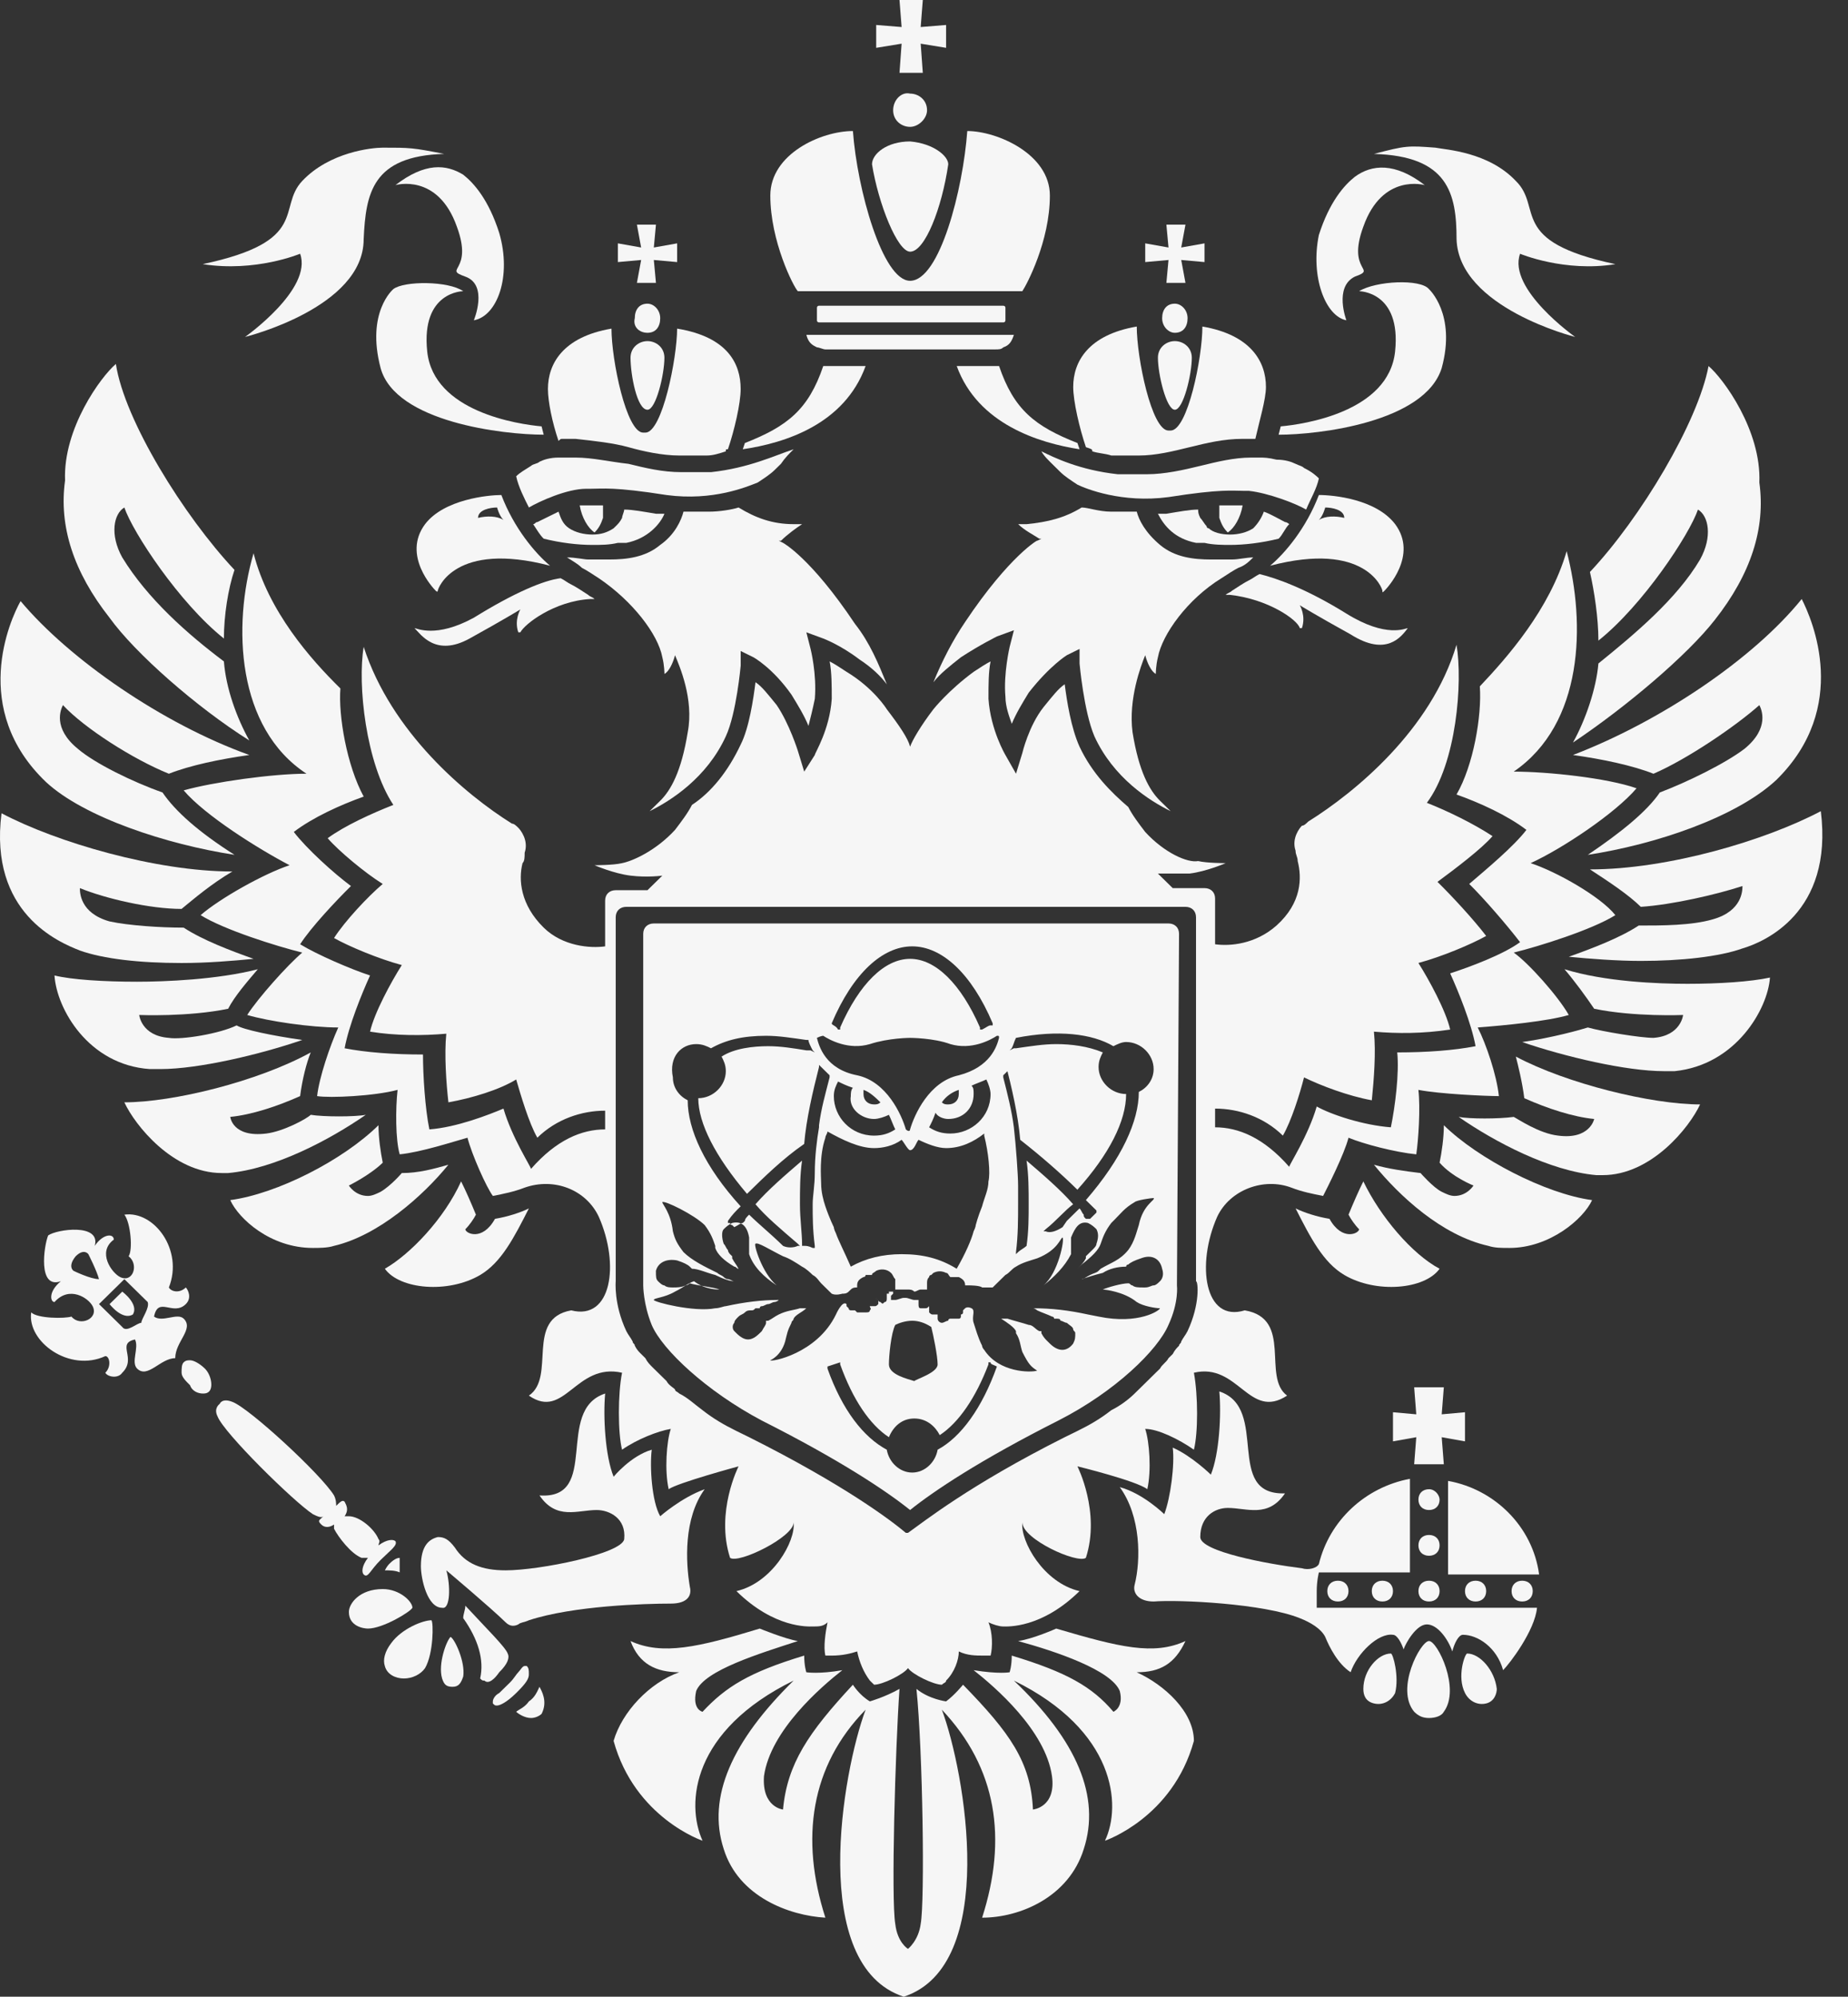 <?xml version="1.0" encoding="UTF-8"?> <svg xmlns="http://www.w3.org/2000/svg" width="62" height="67" viewBox="0 0 62 67" fill="none"><rect x="0" y="0" width="62" height="67" fill="#333333" stroke="none"/><path d="M47.943 49.971C47.73 49.971 47.588 50.11 47.588 50.32C47.588 50.529 47.73 50.669 47.943 50.669C48.156 50.669 48.298 50.529 48.298 50.32C48.298 50.18 48.156 49.971 47.943 49.971Z" fill="#F6F6F6"></path><path d="M49.15 53.39C49.15 53.6 49.292 53.739 49.506 53.739C49.719 53.739 49.861 53.6 49.861 53.39C49.861 53.181 49.719 53.041 49.506 53.041C49.292 53.041 49.15 53.181 49.15 53.39Z" fill="#F6F6F6"></path><path d="M47.943 53.041C47.73 53.041 47.588 53.181 47.588 53.39C47.588 53.6 47.73 53.739 47.943 53.739C48.156 53.739 48.298 53.6 48.298 53.39C48.298 53.181 48.156 53.041 47.943 53.041Z" fill="#F6F6F6"></path><path d="M50.713 53.39C50.713 53.6 50.855 53.739 51.068 53.739C51.281 53.739 51.423 53.6 51.423 53.39C51.423 53.181 51.281 53.041 51.068 53.041C50.855 53.041 50.713 53.181 50.713 53.39Z" fill="#F6F6F6"></path><path d="M47.445 46.551L47.516 47.458L46.734 47.388V48.365L47.516 48.226L47.445 49.133H48.44L48.369 48.226L49.15 48.365V47.388L48.369 47.458L48.44 46.551H47.445Z" fill="#F6F6F6"></path><path d="M48.582 49.692V52.833H51.637C51.424 51.227 50.145 49.971 48.582 49.692Z" fill="#F6F6F6"></path><path d="M47.943 51.506C47.73 51.506 47.588 51.646 47.588 51.855C47.588 52.065 47.73 52.204 47.943 52.204C48.156 52.204 48.298 52.065 48.298 51.855C48.298 51.646 48.156 51.506 47.943 51.506Z" fill="#F6F6F6"></path><path d="M49.222 55.484C49.151 55.484 48.867 56.252 49.151 56.81C49.293 57.09 49.578 57.229 49.862 57.159C50.146 57.09 50.217 56.81 50.217 56.671C50.146 56.043 49.649 55.484 49.222 55.484Z" fill="#F6F6F6"></path><path d="M46.664 55.484C46.238 55.484 45.74 56.043 45.74 56.671C45.74 56.88 45.811 57.09 46.096 57.159C46.38 57.229 46.664 57.09 46.806 56.81C46.948 56.252 46.735 55.484 46.664 55.484Z" fill="#F6F6F6"></path><path d="M47.943 55.065C47.658 55.065 46.806 56.671 47.445 57.438C47.587 57.578 47.73 57.648 47.943 57.648C48.156 57.648 48.369 57.578 48.44 57.438C49.008 56.671 48.227 55.065 47.943 55.065Z" fill="#F6F6F6"></path><path d="M44.176 53.39C44.176 53.041 44.248 52.762 44.248 52.762H47.303V49.622C45.811 49.901 44.603 51.017 44.248 52.483C44.176 52.623 43.892 52.693 43.679 52.623C42.542 52.483 40.269 52.064 40.269 51.576C40.269 50.878 40.766 50.599 41.192 50.599C41.832 50.599 42.542 50.948 43.111 50.11C41.05 50.18 42.613 47.249 40.908 46.69C40.979 47.458 40.908 48.784 40.624 49.482C40.624 49.482 39.984 48.854 39.345 48.575C39.416 49.133 39.274 50.25 39.061 50.808C39.061 50.808 38.35 50.11 37.568 49.901C38.279 50.878 38.279 52.344 38.066 53.181C37.995 53.46 38.208 53.739 38.705 53.739C39.558 53.67 42.4 53.809 43.608 54.298C43.963 54.437 44.319 54.647 44.461 54.926C44.603 55.275 44.887 55.833 45.313 56.112C45.527 55.484 46.237 54.786 46.734 54.856C46.877 54.856 47.019 55.135 47.09 55.345C47.161 55.135 47.516 54.507 47.871 54.507C48.227 54.507 48.582 54.996 48.724 55.414C48.795 55.135 48.937 54.856 49.079 54.856C49.577 54.856 50.216 55.275 50.429 56.042C50.642 55.833 51.495 54.717 51.566 53.949H44.176C44.176 54.019 44.176 53.739 44.176 53.39Z" fill="#F6F6F6"></path><path d="M46.023 53.39C46.023 53.6 46.166 53.739 46.379 53.739C46.592 53.739 46.734 53.6 46.734 53.39C46.734 53.181 46.592 53.041 46.379 53.041C46.166 53.041 46.023 53.181 46.023 53.39Z" fill="#F6F6F6"></path><path d="M44.531 53.39C44.531 53.6 44.673 53.739 44.887 53.739C45.1 53.739 45.242 53.6 45.242 53.39C45.242 53.181 45.1 53.041 44.887 53.041C44.673 53.041 44.531 53.181 44.531 53.39Z" fill="#F6F6F6"></path><path d="M15.116 54.926C14.974 55.065 14.69 55.833 14.832 56.322C14.903 56.531 14.974 56.601 15.187 56.601C15.4 56.601 15.471 56.461 15.542 56.252C15.613 55.763 15.258 54.996 15.116 54.926Z" fill="#F6F6F6"></path><path d="M17.745 57.09C17.603 57.299 17.39 57.369 17.318 57.439C17.39 57.508 17.603 57.648 17.816 57.648C17.958 57.648 18.1 57.578 18.171 57.508C18.384 57.09 18.171 56.741 18.1 56.601C18.029 56.741 17.958 56.95 17.745 57.09Z" fill="#F6F6F6"></path><path d="M16.749 56.113C17.033 55.834 17.104 55.624 17.033 55.485C16.962 55.275 16.323 54.647 15.612 53.879C15.612 54.019 15.541 54.158 15.541 54.298C16.038 54.996 16.252 55.694 16.109 56.322C16.18 56.392 16.18 56.392 16.252 56.392C16.394 56.531 16.607 56.322 16.749 56.113Z" fill="#F6F6F6"></path><path d="M17.743 56.182C17.743 56.043 17.743 55.973 17.672 55.903H17.601C17.53 55.903 17.459 56.043 17.388 56.113C17.317 56.182 17.246 56.322 17.104 56.462C16.962 56.601 16.89 56.671 16.748 56.811C16.606 56.88 16.535 57.02 16.535 57.09C16.535 57.09 16.535 57.09 16.535 57.16C16.606 57.229 16.606 57.229 16.677 57.229C16.748 57.229 16.962 57.16 17.317 56.811C17.672 56.462 17.743 56.322 17.743 56.182Z" fill="#F6F6F6"></path><path d="M13.054 52.483C13.054 52.483 12.983 52.553 12.912 52.693C13.054 52.693 13.267 52.693 13.409 52.762C13.409 52.623 13.409 52.413 13.409 52.274C13.267 52.274 13.125 52.413 13.054 52.483Z" fill="#F6F6F6"></path><path d="M14.974 52.693C14.974 52.693 16.466 53.949 16.963 54.437C17.105 54.577 17.247 54.577 17.39 54.507C17.461 54.437 17.603 54.437 17.745 54.368C19.237 53.879 21.653 53.809 22.506 53.809C23.074 53.809 23.216 53.53 23.145 53.251C23.003 52.413 22.932 50.948 23.642 49.971C22.861 50.25 22.15 50.878 22.15 50.878C21.866 50.389 21.795 49.203 21.866 48.645C21.155 48.854 20.587 49.552 20.587 49.552C20.303 48.854 20.232 47.528 20.303 46.76C18.598 47.319 20.161 50.32 18.1 50.18C18.669 51.018 19.379 50.669 20.019 50.669C20.445 50.669 21.013 50.948 20.942 51.646C20.871 52.134 18.1 52.693 16.963 52.693C16.182 52.693 15.613 52.483 15.258 51.925C15.045 51.646 14.903 51.576 14.69 51.576C14.405 51.646 14.121 51.855 14.121 52.553C14.121 52.972 14.334 53.949 14.832 53.949C15.116 54.019 15.116 53.181 14.974 52.693Z" fill="#F6F6F6"></path><path d="M12.131 52.274C12.202 52.274 12.273 52.274 12.344 52.274C12.131 52.553 12.131 52.763 12.202 52.832C12.344 52.972 12.415 52.693 12.77 52.344C13.125 51.995 13.339 51.855 13.268 51.716C13.196 51.646 12.983 51.646 12.699 51.855C12.699 51.785 12.77 51.716 12.699 51.646C12.557 51.297 12.06 50.878 11.704 50.878C11.633 50.878 11.633 50.878 11.562 50.878C11.704 50.669 11.633 50.529 11.562 50.39C11.491 50.32 11.42 50.39 11.278 50.529C11.278 50.459 11.278 50.32 11.207 50.18C10.781 49.482 8.365 47.249 7.796 47.04C7.441 46.9 7.37 47.109 7.37 47.109C7.37 47.109 7.157 47.249 7.299 47.528C7.512 48.087 9.857 50.39 10.496 50.808C10.639 50.878 10.781 50.948 10.852 50.878C10.71 51.018 10.639 51.018 10.781 51.157C10.852 51.227 10.994 51.297 11.207 51.157C11.207 51.227 11.207 51.227 11.207 51.297C11.349 51.576 11.775 52.135 12.131 52.274Z" fill="#F6F6F6"></path><path d="M13.837 53.949C13.837 53.74 13.41 53.321 12.842 53.321C12.06 53.321 11.705 53.809 11.705 54.089C11.705 54.577 12.203 54.647 12.345 54.647C12.842 54.647 13.766 54.089 13.837 53.949Z" fill="#F6F6F6"></path><path d="M13.125 55.135C12.911 55.415 12.84 55.694 12.911 55.903C12.982 56.182 13.267 56.322 13.551 56.322C13.835 56.322 14.119 56.182 14.261 55.973C14.546 55.484 14.546 54.438 14.475 54.368C14.19 54.368 13.48 54.647 13.125 55.135Z" fill="#F6F6F6"></path><path d="M6.163 44.248C5.95 44.038 5.452 44.387 5.168 44.178C5.31 43.48 5.808 44.178 6.234 43.759C6.447 43.55 6.305 43.271 6.234 43.201C6.021 43.41 5.737 43.34 5.666 43.201C6.163 41.945 5.168 40.619 4.173 40.758C4.387 41.037 4.458 41.945 4.316 42.154C4.671 42.433 4.458 43.061 4.031 42.852C3.747 42.712 3.25 42.014 3.818 41.596C3.818 41.386 3.463 41.386 3.179 41.805C3.392 41.037 1.9 41.247 1.615 41.456C1.473 41.805 1.26 43.271 2.042 42.992C1.615 43.34 1.686 43.69 1.829 43.69C2.326 43.131 2.965 43.55 3.108 43.829C3.321 44.248 2.681 44.527 2.397 44.178C2.184 44.248 1.26 44.248 1.047 44.038C0.905 45.016 2.326 46.062 3.534 45.504C3.676 45.504 3.747 45.853 3.534 46.062C3.605 46.202 3.96 46.272 4.102 46.062C4.6 45.574 3.889 45.085 4.529 44.946C4.671 45.225 4.387 45.713 4.6 45.923C4.955 46.272 5.381 45.574 5.879 45.574C5.879 45.016 6.518 44.597 6.163 44.248ZM2.468 42.643C2.468 42.643 2.255 42.503 2.539 42.154C2.823 41.875 2.965 42.084 2.965 42.084C2.965 42.084 3.25 42.643 3.321 42.922C3.037 42.922 2.468 42.643 2.468 42.643ZM4.742 44.387C4.6 44.387 4.244 44.736 4.102 44.527L3.321 43.759L4.173 42.922L4.955 43.69C5.026 43.899 4.742 44.248 4.742 44.387Z" fill="#F6F6F6"></path><path d="M6.376 45.644C6.305 45.644 6.234 45.644 6.163 45.713C6.092 45.783 6.092 45.923 6.092 46.062C6.092 46.202 6.234 46.342 6.376 46.481C6.447 46.691 6.66 46.76 6.802 46.76C6.873 46.76 6.944 46.76 7.016 46.691C7.158 46.551 7.087 46.132 6.873 45.923C6.731 45.783 6.518 45.644 6.376 45.644Z" fill="#F6F6F6"></path><path d="M4.102 43.341L3.676 43.76C3.676 43.76 4.102 44.318 4.457 44.108C4.671 43.76 4.102 43.341 4.102 43.341Z" fill="#F6F6F6"></path><path d="M45.598 41.247C45.598 41.386 45.03 41.666 44.604 40.898C44.177 40.828 43.751 40.688 43.467 40.549C43.964 41.526 44.391 42.363 45.101 42.782C46.167 43.41 47.801 43.271 48.298 42.573C47.375 42.084 46.309 40.828 45.74 39.642C45.598 39.921 45.385 40.409 45.243 40.758C45.314 40.898 45.456 41.107 45.598 41.247Z" fill="#F6F6F6"></path><path d="M55.474 25.963C56.61 25.474 58.245 24.357 59.026 23.66C59.097 23.799 59.382 24.427 58.529 25.125C57.889 25.614 56.61 26.242 55.687 26.591C55.26 27.219 54.408 27.917 53.271 28.684C55.544 28.335 58.245 27.428 59.595 26.172C62.081 23.729 60.803 20.798 60.447 20.1C58.813 22.124 55.687 24.218 52.773 25.334C53.768 25.474 54.763 25.683 55.474 25.963Z" fill="#F6F6F6"></path><path d="M53.626 21.496C55.118 20.309 56.681 17.936 56.966 17.099C57.321 17.308 57.463 18.006 57.037 18.774C56.255 20.1 54.834 21.286 53.626 22.263C53.555 23.101 53.2 24.148 52.773 24.916C54.55 23.729 56.61 21.984 57.534 20.798C58.742 19.262 59.239 17.727 59.026 16.192C59.097 14.447 57.818 12.702 57.321 12.283C56.966 14.168 55.047 17.378 53.342 19.193C53.484 19.821 53.626 20.728 53.626 21.496Z" fill="#F6F6F6"></path><path d="M52.489 32.523C52.845 32.942 53.2 33.43 53.484 33.849C54.834 34.128 56.468 34.058 56.468 34.058C56.468 34.058 56.398 34.756 55.474 34.826C55.047 34.826 53.768 34.617 53.271 34.477C53.058 34.547 52.063 34.826 51.068 34.966C52.489 35.454 54.55 35.943 55.829 35.943C55.971 35.943 56.042 35.943 56.184 35.943C58.245 35.733 59.311 33.849 59.382 32.802C58.742 32.942 57.676 33.012 56.611 33.012C55.616 33.012 53.84 32.942 52.489 32.523Z" fill="#F6F6F6"></path><path d="M61.088 27.219C59.241 28.196 55.972 29.173 53.343 29.173C53.983 29.592 54.622 30.01 55.049 30.429C56.114 30.359 57.607 30.01 58.459 29.731C58.459 29.871 58.459 30.569 57.465 30.848C56.754 31.057 55.759 31.057 54.978 31.057C54.338 31.476 53.414 31.825 52.633 32.104C53.343 32.174 54.267 32.244 55.049 32.244C56.399 32.244 57.678 32.104 58.459 31.825C59.17 31.616 61.515 30.638 61.088 27.219Z" fill="#F6F6F6"></path><path d="M51.14 36.85C51.922 37.199 52.775 37.478 53.485 37.548C53.485 37.548 53.343 38.246 52.277 38.106C51.638 38.036 50.927 37.548 50.785 37.478C50.288 37.548 49.293 37.548 48.938 37.478C50.145 38.316 51.993 39.293 53.556 39.432C53.627 39.432 53.698 39.432 53.769 39.432C55.404 39.432 56.682 37.827 57.038 37.059C55.404 37.059 52.561 36.361 50.856 35.454C50.927 35.733 51.069 36.292 51.14 36.85Z" fill="#F6F6F6"></path><path d="M48.298 39.014C48.725 39.502 49.435 39.781 49.435 39.781C49.435 39.781 49.222 40.13 48.796 40.13C48.654 40.13 48.512 40.06 48.37 39.991C48.085 39.851 47.659 39.362 47.659 39.362C47.09 39.293 46.593 39.223 46.096 39.083C46.948 40.13 48.37 41.456 49.933 41.805C50.146 41.875 50.359 41.875 50.643 41.875C51.993 41.875 53.13 40.898 53.414 40.27C51.851 40.06 49.577 38.874 48.441 37.757C48.441 38.176 48.37 38.665 48.298 39.014Z" fill="#F6F6F6"></path><path d="M38.136 56.113C38.918 56.113 39.416 55.833 39.771 55.066C38.705 55.554 37.568 55.275 35.436 54.647C35.436 54.647 34.655 54.996 34.157 55.066C35.436 55.415 37.284 56.043 37.568 56.741C37.71 57.299 37.355 57.439 37.355 57.439C36.644 56.601 35.792 56.113 33.944 55.554C33.944 55.903 33.873 56.113 33.873 56.113C33.873 56.113 33.518 56.182 32.665 56.043C33.376 56.601 35.081 58.067 35.294 59.602C35.436 60.649 34.655 60.719 34.655 60.719C34.584 59.114 33.873 58.137 32.31 56.531C32.31 56.531 32.026 56.88 31.741 57.09C31.741 57.09 31.173 57.02 30.747 56.671C30.96 58.765 31.031 63.79 30.889 64.557C30.818 65.116 30.463 65.395 30.463 65.395C30.463 65.395 30.107 65.186 30.036 64.557C29.894 63.72 30.036 58.695 30.178 56.671C29.681 56.95 29.184 57.09 29.184 57.09C28.828 56.88 28.615 56.531 28.615 56.531C27.123 58.137 26.412 59.183 26.27 60.719C26.27 60.719 25.56 60.649 25.631 59.602C25.844 58.067 27.549 56.601 28.26 56.043C27.478 56.182 27.052 56.113 27.052 56.113C27.052 56.113 26.981 55.903 26.981 55.554C25.133 56.113 24.352 56.601 23.57 57.439C23.57 57.439 23.215 57.369 23.357 56.741C23.641 56.043 25.489 55.484 26.768 55.066C26.341 54.996 25.489 54.647 25.489 54.647C23.428 55.275 22.22 55.554 21.154 55.066C21.439 55.833 22.007 56.113 22.789 56.113C21.794 56.462 20.87 57.439 20.586 58.416C21.297 60.998 23.57 61.766 23.57 61.766C23.002 60.51 23.215 58.067 26.626 56.392C24.565 58.416 23.712 60.3 24.281 62.045C24.778 63.65 26.483 64.278 27.691 64.348C26.839 61.696 27.194 59.253 29.041 57.369C28.26 59.463 27.123 65.953 30.32 67C33.518 65.953 32.381 59.463 31.599 57.369C33.447 59.323 33.802 61.696 32.95 64.348C34.228 64.348 35.863 63.65 36.36 62.045C36.928 60.3 36.147 58.416 34.015 56.392C37.426 58.067 37.639 60.579 37.071 61.766C37.071 61.766 39.344 60.998 40.055 58.416C40.055 57.439 39.06 56.531 38.136 56.113Z" fill="#F6F6F6"></path><path d="M16.11 42.782C16.82 42.363 17.247 41.526 17.744 40.549C17.46 40.688 17.033 40.828 16.607 40.898C16.181 41.666 15.612 41.386 15.612 41.247C15.754 41.107 15.896 40.898 15.967 40.758C15.825 40.409 15.612 39.921 15.47 39.642C14.902 40.898 13.765 42.084 12.912 42.573C13.409 43.271 15.044 43.41 16.11 42.782Z" fill="#F6F6F6"></path><path d="M7.868 28.684C6.66 27.917 5.878 27.219 5.452 26.591C4.457 26.242 3.178 25.614 2.61 25.125C1.757 24.427 2.041 23.799 2.112 23.66C2.823 24.427 4.457 25.474 5.665 25.963C6.376 25.683 7.37 25.474 8.365 25.334C5.452 24.288 2.326 22.124 0.691 20.17C0.336 20.798 -1.014 23.799 1.544 26.242C2.823 27.428 5.594 28.335 7.868 28.684Z" fill="#F6F6F6"></path><path d="M8.364 24.846C7.938 24.078 7.583 23.101 7.512 22.194C6.304 21.286 4.954 20.1 4.101 18.704C3.675 17.936 3.817 17.238 4.172 17.029C4.456 17.867 6.02 20.239 7.512 21.426C7.512 20.658 7.654 19.751 7.867 19.123C6.162 17.308 4.172 14.098 3.888 12.213C3.391 12.632 2.112 14.377 2.183 16.122C1.97 17.657 2.467 19.193 3.675 20.728C4.528 21.915 6.588 23.729 8.364 24.846Z" fill="#F6F6F6"></path><path d="M7.655 33.849C7.868 33.43 8.294 32.942 8.649 32.523C7.299 32.872 5.523 32.942 4.599 32.942C3.462 32.942 2.397 32.872 1.828 32.732C1.899 33.849 2.965 35.733 5.026 35.873C5.168 35.873 5.239 35.873 5.381 35.873C6.66 35.873 8.72 35.385 10.142 34.896C9.147 34.756 8.152 34.547 7.939 34.407C7.37 34.687 6.091 34.896 5.665 34.826C4.741 34.756 4.67 34.058 4.67 34.058C4.67 34.058 6.305 34.128 7.655 33.849Z" fill="#F6F6F6"></path><path d="M2.68 31.895C3.462 32.174 4.67 32.314 6.091 32.314C6.944 32.314 7.796 32.244 8.507 32.174C7.725 31.895 6.802 31.546 6.162 31.127C5.381 31.127 4.315 31.057 3.675 30.918C2.68 30.639 2.68 29.941 2.68 29.801C3.533 30.15 5.025 30.499 6.091 30.499C6.517 30.15 7.086 29.662 7.796 29.243C5.238 29.243 1.899 28.266 0.051 27.289C-0.375 30.639 1.97 31.616 2.68 31.895Z" fill="#F6F6F6"></path><path d="M7.44 39.362C7.511 39.362 7.583 39.362 7.654 39.362C9.217 39.223 11.064 38.246 12.272 37.408C11.917 37.478 10.851 37.478 10.425 37.408C10.283 37.548 9.501 37.967 8.933 38.036C7.796 38.176 7.725 37.478 7.725 37.478C8.435 37.408 9.288 37.129 10.069 36.78C10.14 36.222 10.283 35.663 10.425 35.315C8.648 36.292 5.806 36.989 4.172 36.989C4.527 37.757 5.806 39.362 7.44 39.362Z" fill="#F6F6F6"></path><path d="M10.496 41.875C10.709 41.875 10.993 41.875 11.206 41.805C12.698 41.456 14.191 40.13 15.043 39.083C14.546 39.223 14.049 39.362 13.48 39.362C13.48 39.362 13.125 39.781 12.77 39.991C12.627 40.06 12.485 40.13 12.343 40.13C11.917 40.13 11.704 39.781 11.704 39.781C11.704 39.781 12.414 39.432 12.841 39.014C12.77 38.665 12.698 38.176 12.698 37.757C11.491 38.944 9.288 40.06 7.725 40.27C8.009 40.898 9.075 41.875 10.496 41.875Z" fill="#F6F6F6"></path><path d="M29.965 3.699C29.965 4.048 30.249 4.257 30.533 4.257C30.817 4.257 31.102 3.978 31.102 3.699C31.102 3.35 30.817 3.141 30.533 3.141C30.249 3.071 29.965 3.35 29.965 3.699Z" fill="#F6F6F6"></path><path d="M30.178 2.443H30.96L30.889 1.466L31.741 1.605V0.838L30.889 0.907L30.96 0H30.178L30.249 0.907L29.396 0.838V1.605L30.249 1.466L30.178 2.443Z" fill="#F6F6F6"></path><path d="M27.408 11.655C27.479 11.655 27.621 11.725 27.692 11.725H33.377C33.519 11.725 33.59 11.725 33.661 11.655C33.874 11.585 33.945 11.446 34.016 11.236H27.053C27.124 11.515 27.266 11.585 27.408 11.655Z" fill="#F6F6F6"></path><path d="M33.661 10.818C33.732 10.818 33.732 10.748 33.732 10.748V10.329C33.732 10.259 33.661 10.259 33.661 10.259H27.479C27.408 10.259 27.408 10.329 27.408 10.329V10.748C27.408 10.818 27.479 10.818 27.479 10.818H33.661Z" fill="#F6F6F6"></path><path d="M34.299 9.771C34.441 9.562 35.223 8.096 35.223 6.561C35.223 5.165 33.447 4.397 32.452 4.397C32.31 6.351 31.528 9.422 30.533 9.422C29.61 9.422 28.757 6.351 28.615 4.397C27.549 4.397 25.844 5.165 25.844 6.561C25.844 8.096 26.625 9.631 26.767 9.771H34.299Z" fill="#F6F6F6"></path><path d="M30.535 8.445C31.032 8.445 31.601 6.979 31.814 5.513C31.814 5.234 31.317 4.815 30.535 4.746C29.753 4.746 29.256 5.164 29.256 5.513C29.469 6.839 30.109 8.445 30.535 8.445Z" fill="#F6F6F6"></path><path d="M39.557 31.336C39.557 31.127 39.415 30.987 39.202 30.987H21.935C21.722 30.987 21.58 31.127 21.58 31.336V43.131C21.58 43.131 21.58 43.759 21.864 44.457C22.22 45.295 23.712 46.69 25.559 47.667C28.188 48.993 29.751 50.04 30.533 50.669C31.315 50.04 32.878 48.993 35.507 47.667C37.425 46.69 38.846 45.295 39.202 44.457C39.557 43.689 39.486 43.131 39.486 43.131L39.557 31.336ZM33.73 35.594V35.663C33.944 36.501 34.157 37.408 34.228 38.246C34.938 38.804 35.578 39.362 36.146 39.921C37.212 38.734 37.781 37.617 37.781 36.71C37.283 36.71 36.857 36.291 36.857 35.803C36.857 35.594 36.928 35.454 36.999 35.314C36.502 35.105 35.933 35.035 35.436 35.035C35.01 35.035 34.583 35.105 34.086 35.175H34.015L33.873 35.245L33.944 35.175C34.015 35.035 34.015 34.965 34.086 34.826C35.507 34.547 36.644 34.686 37.354 35.105C37.496 35.035 37.639 34.965 37.781 34.965C38.278 34.965 38.704 35.384 38.704 35.873C38.704 36.222 38.491 36.501 38.207 36.64C38.207 37.617 37.639 38.874 36.431 40.27C36.502 40.339 36.573 40.409 36.644 40.479C36.715 40.549 36.715 40.549 36.786 40.619V40.688C36.715 40.758 36.644 40.828 36.573 40.898H36.502C36.502 40.898 36.502 40.898 36.431 40.898C36.359 40.828 36.359 40.828 36.359 40.758C36.288 40.688 36.288 40.618 36.217 40.549C36.075 40.688 35.933 40.828 35.791 40.968L35.649 41.177C35.436 41.316 35.223 41.386 35.081 41.316H35.01L35.081 41.247C35.436 40.968 35.72 40.619 36.004 40.409C35.578 39.921 35.01 39.432 34.441 38.944C34.512 39.432 34.512 39.921 34.512 40.409C34.512 40.828 34.512 41.316 34.441 41.805C34.37 41.875 34.228 41.945 34.157 42.014L34.086 42.084V42.014C34.157 41.456 34.157 40.898 34.157 40.409C34.157 40.27 34.157 40.06 34.157 39.921V39.781C34.157 39.432 34.086 38.455 34.015 37.827C33.944 37.269 33.801 36.71 33.659 36.152V36.082C33.73 36.012 33.801 35.943 33.873 35.873L33.73 35.594ZM27.904 34.337C28.614 32.662 29.609 31.755 30.604 31.755C31.599 31.755 32.594 32.662 33.304 34.337V34.407H33.233C33.162 34.407 33.091 34.477 32.949 34.547H32.878V34.477C32.238 33.011 31.386 32.174 30.533 32.174C29.68 32.174 28.828 33.011 28.188 34.477V34.547H28.117C28.046 34.407 27.904 34.407 27.904 34.337ZM27.62 34.756C27.833 34.896 28.472 35.245 29.183 35.035C29.823 34.826 30.533 34.826 30.533 34.826C30.533 34.826 31.315 34.826 31.883 35.035C32.594 35.245 33.233 34.896 33.446 34.756C33.517 34.756 33.517 34.756 33.517 34.826C33.446 35.105 33.233 35.803 32.167 36.082C31.172 36.291 30.675 37.408 30.533 37.897C30.533 37.967 30.462 37.967 30.391 37.897C30.249 37.408 29.751 36.291 28.757 36.082C27.691 35.873 27.478 35.105 27.407 34.826C27.549 34.756 27.62 34.756 27.62 34.756ZM29.325 37.548C29.467 37.548 29.68 37.478 29.823 37.408C29.893 37.548 29.965 37.757 30.036 37.897C29.823 38.036 29.609 38.106 29.325 38.106C28.544 38.106 27.975 37.478 27.975 36.78C27.975 36.571 28.046 36.431 28.117 36.291C28.259 36.361 28.401 36.431 28.614 36.501C28.544 36.571 28.544 36.71 28.544 36.78C28.472 37.199 28.899 37.548 29.325 37.548ZM28.97 36.71C28.97 36.64 28.97 36.64 28.97 36.571C29.183 36.64 29.396 36.85 29.538 36.989C29.467 37.059 29.396 37.059 29.325 37.059C29.112 37.059 28.97 36.92 28.97 36.71ZM29.325 38.525C29.609 38.525 29.965 38.455 30.249 38.246C30.32 38.315 30.462 38.595 30.533 38.595C30.675 38.595 30.746 38.315 30.817 38.246C31.102 38.385 31.457 38.525 31.741 38.525C32.238 38.525 32.665 38.315 33.02 38.036C33.02 38.036 33.02 38.036 33.02 38.106C33.162 38.664 33.233 39.362 33.162 39.642C33.162 39.921 33.02 40.2 32.949 40.479C32.807 40.828 32.736 41.107 32.736 41.107C32.736 41.107 32.736 41.177 32.665 41.316C32.594 41.596 32.38 42.084 32.096 42.573C31.528 42.224 30.959 42.084 30.249 42.084C29.609 42.084 29.041 42.224 28.544 42.503C28.33 42.014 28.117 41.596 28.046 41.386C27.975 41.247 27.975 41.177 27.975 41.177C27.975 41.177 27.833 40.898 27.691 40.479C27.62 40.27 27.549 39.99 27.549 39.711C27.549 39.502 27.478 38.804 27.691 38.176C27.691 38.106 27.762 38.036 27.762 37.967C28.259 38.246 28.828 38.525 29.325 38.525ZM31.812 37.548C32.309 37.548 32.665 37.199 32.665 36.71C32.665 36.571 32.665 36.501 32.594 36.431C32.736 36.361 32.949 36.291 33.091 36.222C33.162 36.361 33.233 36.571 33.233 36.71C33.233 37.478 32.594 38.036 31.883 38.036C31.599 38.036 31.386 37.967 31.172 37.827C31.244 37.687 31.315 37.548 31.386 37.338C31.457 37.478 31.67 37.548 31.812 37.548ZM31.599 36.989C31.741 36.78 31.954 36.64 32.167 36.571C32.167 36.64 32.167 36.64 32.167 36.71C32.167 36.92 32.025 37.059 31.812 37.059C31.741 37.059 31.67 37.059 31.599 36.989ZM23.357 35.035C23.57 35.035 23.712 35.105 23.854 35.175C24.351 34.896 24.92 34.756 25.701 34.756C26.128 34.756 26.554 34.826 27.051 34.896H27.122C27.122 34.965 27.193 35.105 27.265 35.245L27.336 35.314L27.193 35.245C27.122 35.245 27.122 35.245 27.051 35.245C26.625 35.175 26.199 35.105 25.772 35.105C25.275 35.105 24.636 35.175 24.209 35.454C24.28 35.594 24.351 35.733 24.351 35.943C24.351 36.431 23.925 36.85 23.427 36.85C23.427 37.687 23.996 38.804 25.062 40.06C25.63 39.502 26.27 38.874 26.98 38.385C27.051 37.548 27.265 36.64 27.478 35.803V35.733L27.549 35.803C27.62 35.873 27.691 35.943 27.762 36.012C27.762 36.012 27.762 36.012 27.833 36.082V36.152C27.691 36.71 27.549 37.199 27.478 37.757V37.827C27.407 38.246 27.336 38.804 27.336 39.362C27.336 39.781 27.265 40.13 27.265 40.409C27.265 40.828 27.265 41.247 27.336 41.805V41.875H27.265C27.122 41.805 27.051 41.805 26.98 41.805H26.909V41.735C26.909 41.386 26.838 40.898 26.838 40.409C26.838 39.921 26.838 39.432 26.909 38.944C26.341 39.432 25.772 39.921 25.346 40.409C25.701 40.828 26.199 41.247 26.767 41.735L26.838 41.805H26.767C26.625 41.875 26.412 41.875 26.27 41.805C25.843 41.386 25.488 41.107 25.133 40.758C25.062 40.828 24.991 40.898 24.991 40.968L24.92 41.037C24.849 41.037 24.778 41.107 24.636 41.177L24.564 41.107C24.564 41.107 24.493 41.107 24.493 41.037H24.422V40.968C24.564 40.758 24.706 40.618 24.849 40.479C23.641 39.153 23.072 37.897 23.072 36.92C22.788 36.78 22.575 36.501 22.575 36.152C22.433 35.454 22.859 35.035 23.357 35.035ZM33.446 45.853C32.949 47.249 32.238 48.226 31.457 48.645C31.386 49.063 31.03 49.412 30.604 49.412C30.178 49.412 29.823 49.063 29.751 48.645C28.97 48.226 28.259 47.319 27.762 45.923V45.853L28.188 45.713V45.783C28.614 46.97 29.183 47.807 29.823 48.226C29.965 47.877 30.249 47.598 30.675 47.598C31.102 47.598 31.386 47.877 31.528 48.156C32.167 47.737 32.736 46.9 33.162 45.783V45.713H33.233C33.233 45.783 33.304 45.783 33.446 45.853ZM29.823 45.783C29.823 45.504 29.893 44.736 30.036 44.457C30.178 44.387 30.391 44.318 30.604 44.318C30.817 44.318 31.03 44.387 31.244 44.527C31.315 44.806 31.457 45.504 31.457 45.783C31.457 46.062 30.746 46.272 30.675 46.342C30.462 46.272 29.823 46.132 29.823 45.783ZM38.917 42.992C38.846 43.061 38.775 43.131 38.704 43.131C38.633 43.131 38.562 43.201 38.42 43.201H38.349C38.207 43.201 38.065 43.201 37.994 43.131C37.923 43.131 37.923 43.061 37.852 43.061C37.639 43.061 37.141 43.201 36.999 43.271C37.07 43.271 37.71 43.34 38.136 43.689C38.349 43.829 38.775 43.899 38.917 43.899C38.917 43.968 38.207 44.457 36.857 44.178L36.502 44.108C35.862 43.969 35.294 43.899 34.654 43.899C34.725 43.899 34.796 43.969 34.796 43.969C34.938 44.038 35.152 44.108 35.294 44.178C35.294 44.178 35.365 44.178 35.365 44.248H35.436C35.507 44.248 35.578 44.248 35.578 44.318C35.649 44.318 35.72 44.387 35.791 44.387C35.862 44.457 36.004 44.527 36.004 44.597C36.004 44.666 36.075 44.666 36.075 44.736C36.075 44.876 36.075 44.946 36.004 45.085C35.791 45.364 35.507 45.364 35.223 45.085L35.152 45.015C35.081 44.946 35.01 44.876 34.938 44.736V44.666C34.938 44.666 34.938 44.666 34.867 44.666C34.725 44.597 34.654 44.457 34.512 44.457C34.299 44.387 34.015 44.318 33.801 44.248C33.73 44.248 33.659 44.248 33.588 44.248C33.801 44.387 34.015 44.527 34.086 44.666C34.086 44.666 34.086 44.666 34.086 44.736C34.228 44.946 34.228 45.155 34.299 45.364C34.512 45.783 34.583 45.853 34.796 45.992C34.583 46.062 33.517 46.062 33.02 45.295C33.02 45.295 32.949 45.225 32.949 45.155C32.807 44.876 32.736 44.597 32.665 44.387C32.594 44.178 32.736 43.968 32.594 43.899C32.452 43.829 32.38 43.899 32.38 43.899C32.309 43.968 32.309 43.969 32.309 43.969V44.038C32.309 44.108 32.238 44.108 32.238 44.108V44.178C32.238 44.178 32.238 44.248 32.167 44.248C32.167 44.248 32.167 44.248 32.096 44.248C32.025 44.248 32.025 44.248 31.954 44.248C31.954 44.248 31.954 44.248 31.883 44.248C31.883 44.248 31.812 44.248 31.812 44.318C31.741 44.318 31.67 44.387 31.599 44.387C31.528 44.387 31.457 44.318 31.457 44.248C31.457 44.178 31.457 44.178 31.457 44.108C31.386 44.108 31.386 44.108 31.315 44.108C31.244 44.108 31.244 44.108 31.172 44.038C31.172 43.968 31.172 43.899 31.172 43.899C31.172 43.829 31.172 43.829 31.172 43.829C31.102 43.899 31.102 43.899 31.03 43.899C30.959 43.899 30.959 43.899 30.888 43.899C30.817 43.899 30.817 43.829 30.817 43.759V43.689C30.817 43.689 30.817 43.689 30.817 43.62C30.817 43.62 30.817 43.62 30.746 43.62H30.675C30.604 43.62 30.462 43.55 30.391 43.55C30.391 43.55 30.391 43.55 30.32 43.55C30.249 43.55 30.107 43.62 30.036 43.62H29.893C29.893 43.62 29.893 43.62 29.893 43.55C29.893 43.55 29.893 43.55 29.893 43.48L29.965 43.41C29.965 43.41 29.965 43.41 29.965 43.34C29.893 43.34 29.893 43.34 29.823 43.34V43.41C29.823 43.41 29.823 43.41 29.751 43.41V43.55C29.751 43.62 29.751 43.689 29.68 43.689C29.609 43.759 29.609 43.759 29.538 43.689C29.538 43.689 29.467 43.689 29.467 43.62C29.467 43.62 29.396 43.62 29.396 43.55C29.396 43.55 29.396 43.62 29.467 43.62C29.467 43.689 29.467 43.689 29.467 43.759C29.396 43.829 29.396 43.829 29.325 43.829H29.183C29.183 43.899 29.254 43.899 29.183 43.969C29.183 44.038 29.112 44.038 29.041 44.038C28.97 44.038 28.97 44.038 28.899 44.038C28.899 44.038 28.899 44.038 28.828 44.038H28.757L28.686 43.969C28.686 43.969 28.614 43.969 28.544 43.969C28.544 43.969 28.472 43.968 28.472 43.899L28.401 43.829V43.759C28.259 43.62 28.046 44.108 28.046 44.108C27.407 45.434 25.843 45.713 25.843 45.644C25.843 45.644 26.199 45.504 26.341 45.015C26.412 44.736 26.412 44.666 26.554 44.387C26.554 44.318 26.625 44.318 26.625 44.248C26.696 44.108 26.909 44.038 27.051 43.899C26.98 43.899 26.909 43.899 26.838 43.899C26.625 43.968 26.412 43.969 26.128 44.108C25.985 44.178 25.914 44.248 25.772 44.318C25.772 44.318 25.772 44.318 25.701 44.318V44.387C25.701 44.457 25.63 44.527 25.559 44.666L25.488 44.736C25.204 45.015 24.991 45.015 24.706 44.736L24.636 44.666C24.564 44.597 24.564 44.457 24.636 44.387C24.636 44.318 24.706 44.248 24.778 44.178C24.849 44.108 24.92 44.108 24.991 44.038C25.062 43.968 25.133 43.969 25.204 43.969C25.275 43.969 25.275 43.968 25.346 43.899C25.346 43.899 25.417 43.899 25.488 43.899C25.488 43.899 25.488 43.829 25.559 43.829C25.63 43.829 25.701 43.759 25.772 43.759C25.843 43.759 25.914 43.689 25.985 43.689C25.985 43.689 26.057 43.689 26.128 43.62C25.559 43.62 24.991 43.689 24.351 43.829C24.28 43.829 24.138 43.899 23.996 43.899C23.285 44.038 21.935 43.689 21.935 43.62C21.935 43.55 22.291 43.55 22.646 43.34C22.93 43.201 23.072 43.061 23.285 42.992C23.641 43.271 24.067 43.271 24.138 43.271C23.996 43.201 23.357 43.131 23.143 43.061C23.143 43.061 23.072 43.131 23.001 43.131C22.859 43.201 22.717 43.201 22.575 43.201C22.504 43.201 22.362 43.201 22.291 43.131C22.22 43.131 22.149 43.061 22.078 42.992C22.006 42.922 22.006 42.852 22.006 42.642C22.078 42.363 22.362 42.224 22.717 42.294C22.93 42.363 23.072 42.433 23.143 42.503L23.214 42.573C23.427 42.573 23.712 42.712 23.996 42.782C24.28 42.922 24.493 42.992 24.636 42.992C24.564 42.992 24.493 42.922 24.422 42.922C24.351 42.922 24.28 42.852 24.28 42.852C24.209 42.782 24.138 42.782 24.067 42.712C23.641 42.503 23.214 42.294 22.93 42.014C22.717 41.735 22.646 41.596 22.575 41.316C22.504 40.688 22.22 40.409 22.22 40.339C22.291 40.27 23.285 40.758 23.641 41.107C23.854 41.386 23.925 41.596 23.996 41.805V41.875C24.067 42.084 24.28 42.294 24.636 42.503C24.706 42.503 24.706 42.573 24.778 42.573C24.706 42.433 24.636 42.363 24.564 42.224V42.154L24.493 42.084C24.493 42.084 24.422 42.014 24.422 41.945C24.351 41.875 24.351 41.805 24.28 41.735C24.209 41.526 24.209 41.316 24.28 41.247C24.351 41.177 24.422 41.107 24.564 41.037C24.849 40.968 25.062 41.107 25.133 41.526C25.133 41.596 25.133 41.665 25.133 41.735C25.133 41.805 25.133 41.875 25.133 41.945V42.014C25.133 42.014 25.133 42.014 25.133 42.084C25.275 42.503 25.63 42.852 26.057 43.131C25.559 42.712 25.275 41.735 25.346 41.735C25.417 41.665 25.843 41.945 26.27 42.154C26.483 42.224 26.696 42.363 26.909 42.503C27.051 42.573 27.193 42.712 27.265 42.782C27.407 42.852 27.478 42.992 27.549 43.061C27.62 43.131 27.691 43.201 27.762 43.271C27.833 43.34 27.833 43.34 27.904 43.41C28.046 43.48 28.259 43.41 28.259 43.41C28.33 43.41 28.401 43.41 28.472 43.34C28.472 43.34 28.472 43.34 28.544 43.271C28.614 43.201 28.686 43.201 28.757 43.201V43.131C28.757 42.992 28.828 42.922 28.97 42.852C28.97 42.852 29.041 42.852 29.041 42.782H29.254C29.254 42.712 29.325 42.712 29.396 42.642C29.538 42.573 29.751 42.573 29.893 42.712C29.965 42.782 29.965 42.852 30.036 42.922V42.992C30.036 43.061 30.036 43.061 30.036 43.131C30.036 43.201 30.036 43.201 30.036 43.271C30.107 43.271 30.249 43.271 30.32 43.271C30.391 43.271 30.391 43.271 30.462 43.271C30.533 43.271 30.604 43.271 30.675 43.34C30.746 43.34 30.817 43.271 30.888 43.271C30.959 43.271 30.959 43.271 31.03 43.271H31.102C31.102 43.201 31.102 43.131 31.102 43.061C31.102 42.992 31.102 42.922 31.172 42.852C31.172 42.852 31.172 42.782 31.244 42.782L31.315 42.712C31.457 42.642 31.599 42.642 31.741 42.712C31.812 42.712 31.812 42.782 31.883 42.852C31.954 42.852 31.954 42.852 32.025 42.852H32.167C32.309 42.922 32.38 42.992 32.38 43.131C32.38 43.131 32.38 43.131 32.452 43.131H32.523C32.523 43.131 32.878 43.131 32.949 43.201H33.304C33.375 43.131 33.375 43.131 33.446 43.061C33.517 42.992 33.659 42.852 33.73 42.782C33.873 42.712 33.944 42.573 34.086 42.503C34.299 42.363 34.583 42.294 34.796 42.224C35.507 41.945 35.578 41.526 35.649 41.526C35.72 41.596 35.507 42.712 35.01 43.131C35.365 42.852 35.72 42.503 35.933 42.084C35.933 42.084 35.933 42.084 35.933 42.014V41.945C35.933 41.875 35.933 41.805 35.933 41.735C35.933 41.665 35.933 41.596 35.933 41.526C36.075 41.177 36.217 40.968 36.502 41.037C36.644 41.107 36.715 41.177 36.786 41.247C36.857 41.386 36.857 41.526 36.786 41.735C36.786 41.805 36.715 41.875 36.644 41.945C36.573 42.014 36.573 42.014 36.502 42.084L36.431 42.154V42.224C36.359 42.363 36.288 42.433 36.146 42.573C36.217 42.503 36.217 42.503 36.288 42.433C36.644 42.154 36.857 41.945 36.928 41.735C36.999 41.526 37.07 41.316 37.283 41.037C37.639 40.688 37.709 40.549 38.065 40.339C38.136 40.27 38.633 40.2 38.704 40.2C38.775 40.27 38.349 40.409 38.207 41.107C38.136 41.316 38.065 41.665 37.852 41.945C37.567 42.294 37.283 42.363 36.928 42.573L36.857 42.642C36.786 42.712 36.715 42.712 36.573 42.782C36.431 42.852 36.359 42.922 36.288 42.922C36.502 42.852 36.715 42.782 36.999 42.712C37.212 42.573 37.496 42.503 37.781 42.503C37.781 42.503 37.781 42.433 37.852 42.433C37.923 42.363 38.065 42.294 38.278 42.224C38.633 42.084 38.917 42.224 38.989 42.573C39.06 42.782 38.989 42.922 38.917 42.992Z" fill="#F6F6F6"></path><path d="M51.353 28.963C52.419 28.475 54.195 27.288 54.906 26.451C53.911 26.102 51.921 25.892 50.785 25.892C53.129 24.287 53.2 20.937 52.561 18.495C51.992 20.449 50.571 22.054 49.648 23.031C49.719 24.008 49.434 25.683 48.866 26.66C49.648 26.939 50.571 27.358 51.211 27.847C50.785 28.405 49.861 29.173 49.292 29.661C49.79 30.15 50.571 31.057 50.998 31.615C50.429 32.034 49.292 32.453 48.653 32.662C48.937 33.29 49.363 34.337 49.505 35.105C48.795 35.245 47.871 35.314 46.877 35.314C46.948 36.012 46.806 37.129 46.663 37.827C45.74 37.757 44.674 37.408 44.176 37.129C43.892 38.106 43.253 39.083 43.253 39.153C42.4 38.176 41.547 37.827 40.766 37.827V37.199C41.547 37.199 42.4 37.478 43.04 38.106C43.324 37.617 43.608 36.71 43.75 36.152C44.319 36.431 45.242 36.78 46.024 36.92C46.095 36.222 46.166 35.314 46.095 34.617C46.877 34.686 47.729 34.686 48.653 34.547C48.511 33.919 47.942 32.872 47.587 32.313C48.369 32.104 49.363 31.685 49.861 31.406C49.434 30.848 48.724 30.08 48.227 29.591C48.795 29.173 49.719 28.475 50.074 28.056C49.434 27.637 48.582 27.219 47.871 26.939C48.866 25.613 49.079 22.892 48.866 21.635C48.013 24.497 45.455 26.59 43.892 27.567C43.821 27.637 43.75 27.707 43.679 27.707C43.608 27.777 43.324 28.126 43.466 28.545C43.466 28.684 43.537 28.754 43.537 28.893C43.679 29.452 43.679 30.289 42.826 31.057C42.116 31.685 41.263 31.755 40.766 31.685V30.15C40.766 29.94 40.624 29.801 40.41 29.801H39.345L38.847 29.312C38.847 29.312 39.345 29.312 39.913 29.312C40.482 29.242 41.121 28.963 41.121 28.963C41.121 28.963 40.482 28.963 40.197 28.893C39.842 28.963 39.06 28.614 38.421 27.916C38.208 27.637 37.995 27.358 37.853 27.079C37.284 26.59 36.645 25.962 36.218 25.055C35.934 24.427 35.792 23.52 35.721 22.961C35.508 23.101 35.295 23.38 35.01 23.729C34.513 24.357 34.3 25.264 34.3 25.264L34.087 25.962L33.731 25.334C33.731 25.334 33.234 24.497 33.163 23.45C33.163 22.961 33.163 22.543 33.234 22.194C33.092 22.263 32.879 22.403 32.666 22.543C31.813 23.171 31.316 23.799 31.316 23.799C30.889 24.357 30.605 24.846 30.534 25.055C30.463 24.776 30.179 24.357 29.752 23.799C29.752 23.799 29.326 23.101 28.402 22.543C28.189 22.403 27.976 22.263 27.834 22.194C27.905 22.543 27.905 23.031 27.905 23.45C27.834 24.497 27.337 25.264 27.337 25.334L26.981 25.892L26.768 25.195C26.768 25.195 26.484 24.287 26.058 23.659C25.773 23.31 25.56 23.031 25.347 22.892C25.276 23.45 25.134 24.427 24.849 24.985C24.423 25.892 23.855 26.59 23.215 27.009C23.073 27.288 22.86 27.567 22.647 27.847C22.007 28.545 21.226 28.893 20.87 28.963C20.586 29.033 19.947 29.033 19.947 29.033C19.947 29.033 20.586 29.312 21.155 29.382C21.723 29.452 22.221 29.382 22.221 29.382L21.723 29.871H20.657C20.444 29.871 20.302 30.01 20.302 30.22V31.755C19.805 31.825 18.881 31.755 18.241 31.127C17.46 30.359 17.389 29.522 17.531 28.963C17.602 28.893 17.602 28.754 17.602 28.614C17.744 28.196 17.46 27.847 17.389 27.777C17.318 27.707 17.247 27.637 17.176 27.637C15.612 26.66 13.126 24.567 12.202 21.705C11.989 22.961 12.273 25.613 13.197 27.009C12.486 27.288 11.562 27.707 10.994 28.126C11.349 28.545 12.273 29.312 12.841 29.661C12.344 30.08 11.562 30.918 11.207 31.476C11.704 31.755 12.699 32.174 13.481 32.383C13.126 32.941 12.557 33.988 12.415 34.617C13.268 34.756 14.191 34.756 14.973 34.686C14.902 35.384 14.973 36.361 15.044 36.989C15.826 36.85 16.749 36.571 17.318 36.222C17.46 36.71 17.744 37.687 18.028 38.176C18.668 37.548 19.52 37.269 20.302 37.269V37.897C19.52 37.897 18.668 38.246 17.815 39.223C17.815 39.153 17.176 38.176 16.891 37.199C16.394 37.408 15.328 37.827 14.405 37.897C14.262 37.199 14.191 36.082 14.191 35.384C13.197 35.384 12.273 35.314 11.562 35.175C11.704 34.407 12.131 33.36 12.415 32.732C11.775 32.523 10.639 32.034 10.07 31.685C10.425 31.127 11.278 30.22 11.775 29.731C11.207 29.312 10.283 28.475 9.857 27.916C10.496 27.428 11.42 27.009 12.202 26.73C11.633 25.683 11.349 24.008 11.42 23.101C10.425 22.124 9.004 20.519 8.507 18.564C7.796 21.007 7.938 24.427 10.283 25.962C9.146 25.962 7.157 26.241 6.162 26.521C6.873 27.358 8.649 28.475 9.715 29.033C8.862 29.312 7.37 30.15 6.731 30.708C7.512 31.197 9.289 31.755 10.141 31.964C9.644 32.383 8.649 33.5 8.294 34.058C9.004 34.267 10.425 34.477 11.349 34.477C11.065 35.105 10.71 36.152 10.639 36.78C11.065 36.85 12.557 36.78 13.339 36.571C13.268 37.199 13.268 38.246 13.41 38.734C14.12 38.664 15.186 38.315 15.684 38.176C15.826 38.734 16.323 39.851 16.536 40.13C16.891 40.06 17.247 39.99 17.602 39.851C18.597 39.502 19.663 39.921 20.089 40.828C20.799 42.433 20.515 44.318 19.165 43.969C17.602 44.248 18.668 46.202 17.744 46.83C18.952 47.667 19.307 45.713 20.87 46.062C20.728 46.76 20.728 48.086 20.87 48.645C21.368 48.296 22.078 48.017 22.505 47.947C22.363 48.365 22.292 49.343 22.434 49.971C22.718 49.761 24.779 49.203 24.779 49.203C24.779 49.203 23.997 50.738 24.494 52.274C24.779 52.483 26.626 51.576 26.626 51.087C26.697 51.715 25.915 53.111 24.707 53.39C25.986 54.647 27.123 54.577 27.265 54.577C27.479 54.577 27.621 54.577 27.763 54.437C27.692 54.786 27.621 55.275 27.692 55.554C27.763 55.554 27.834 55.554 27.905 55.554C28.26 55.554 28.544 55.484 28.758 55.414C28.829 55.763 28.971 56.112 29.184 56.392C29.255 56.461 29.255 56.461 29.326 56.531C29.61 56.531 30.321 56.182 30.463 55.973C30.605 56.182 31.316 56.531 31.6 56.531C31.671 56.461 31.742 56.461 31.742 56.392C32.026 56.112 32.168 55.694 32.168 55.414C32.452 55.554 32.737 55.554 33.021 55.554C33.092 55.554 33.163 55.554 33.234 55.554C33.305 55.275 33.305 54.786 33.163 54.437C33.305 54.507 33.518 54.577 33.66 54.577C33.802 54.577 34.939 54.647 36.218 53.39C35.01 53.111 34.229 51.715 34.3 51.087C34.3 51.646 36.147 52.483 36.431 52.274C36.929 50.738 36.147 49.203 36.147 49.203C36.147 49.203 38.137 49.691 38.492 49.971C38.634 49.343 38.563 48.365 38.421 47.947C38.847 47.947 39.558 48.296 40.055 48.645C40.197 48.086 40.197 46.83 40.055 46.062C41.547 45.713 41.903 47.667 43.182 46.83C42.329 46.202 43.395 44.248 41.761 43.969C40.41 44.387 40.126 42.433 40.837 40.828C41.263 39.921 42.4 39.502 43.324 39.851C43.679 39.99 44.034 40.06 44.39 40.13C44.532 39.851 45.1 38.734 45.242 38.176C45.74 38.385 46.806 38.664 47.516 38.734C47.587 38.246 47.658 37.199 47.587 36.571C48.298 36.71 49.861 36.78 50.287 36.78C50.216 36.082 49.861 35.035 49.577 34.477C50.5 34.407 51.921 34.267 52.632 34.058C52.277 33.43 51.282 32.313 50.785 31.964C51.637 31.755 53.414 31.197 54.195 30.708C53.698 30.08 52.206 29.242 51.353 28.963ZM39.842 44.666C39.771 44.806 39.7 44.876 39.629 45.015C39.629 45.085 39.558 45.085 39.558 45.155C39.487 45.225 39.416 45.295 39.345 45.434C39.274 45.504 39.274 45.504 39.203 45.574C39.132 45.713 38.989 45.783 38.918 45.923C38.847 45.992 38.776 46.062 38.705 46.132C38.634 46.202 38.563 46.272 38.492 46.342C38.421 46.411 38.35 46.481 38.208 46.621C38.137 46.69 38.137 46.69 38.066 46.76C37.853 46.97 37.568 47.179 37.284 47.319C36.929 47.598 36.574 47.807 36.147 48.017C36.005 48.086 35.863 48.156 35.721 48.226C32.523 49.831 30.96 51.087 30.463 51.436H30.392C29.894 51.017 28.331 49.831 25.134 48.226C24.992 48.156 24.849 48.086 24.707 48.017C24.281 47.807 23.926 47.598 23.57 47.319C23.286 47.109 23.073 46.9 22.789 46.76C22.718 46.69 22.647 46.69 22.647 46.621C22.576 46.551 22.434 46.481 22.363 46.342C22.292 46.272 22.221 46.202 22.149 46.132C22.078 46.062 22.007 45.992 21.936 45.923C21.794 45.783 21.723 45.713 21.652 45.574C21.581 45.504 21.581 45.504 21.51 45.434C21.439 45.364 21.368 45.295 21.297 45.155C21.297 45.085 21.226 45.085 21.226 45.015C21.155 44.876 21.084 44.806 21.013 44.666C20.586 43.759 20.657 42.992 20.657 42.992V30.778C20.657 30.569 20.799 30.429 21.013 30.429H39.771C39.984 30.429 40.126 30.569 40.126 30.778V42.992C40.197 42.992 40.268 43.759 39.842 44.666Z" fill="#F6F6F6"></path><path d="M39.417 11.167C39.701 11.167 39.843 10.957 39.843 10.678C39.843 10.399 39.63 10.19 39.417 10.19C39.132 10.19 38.99 10.399 38.99 10.678C38.99 10.957 39.203 11.167 39.417 11.167Z" fill="#F6F6F6"></path><path d="M39.416 13.749C39.7 13.749 39.985 12.562 39.985 12.004C39.985 11.655 39.7 11.446 39.416 11.446C39.132 11.446 38.848 11.655 38.848 12.004C38.848 12.562 39.132 13.749 39.416 13.749Z" fill="#F6F6F6"></path><path d="M39.132 9.492H39.772L39.63 8.724L40.411 8.794V8.166L39.63 8.305L39.772 7.538H39.132L39.203 8.305L38.422 8.166V8.794L39.203 8.724L39.132 9.492Z" fill="#F6F6F6"></path><path d="M36.645 15.145C36.859 15.215 37.072 15.215 37.285 15.285H37.427C37.498 15.285 37.498 15.285 37.498 15.285H37.64C37.711 15.285 37.782 15.285 37.853 15.285C37.924 15.285 37.924 15.285 37.995 15.285C38.066 15.285 38.138 15.285 38.209 15.285C38.777 15.285 39.346 15.145 39.914 15.005C40.482 14.866 41.051 14.726 41.69 14.726H42.117C42.259 14.098 42.472 13.4 42.472 12.981C42.472 12.144 41.974 11.237 40.34 10.957C40.34 12.004 39.843 14.447 39.275 14.447H39.203C38.635 14.447 38.138 12.004 38.138 10.957C36.503 11.237 36.006 12.144 36.006 12.981C36.006 13.47 36.219 14.377 36.432 15.005C36.645 15.075 36.645 15.075 36.645 15.145Z" fill="#F6F6F6"></path><path d="M45.171 10.748C45.171 10.748 44.745 9.631 45.455 9.282C46.237 9.003 45.171 9.143 45.739 7.607C46.379 5.793 47.8 6.212 47.8 6.212C46.805 5.444 46.024 5.514 45.455 5.932C45.1 6.212 44.603 6.77 44.247 7.887C43.963 9.282 44.461 10.608 45.171 10.748Z" fill="#F6F6F6"></path><path d="M48.867 8.026C48.938 10.329 52.846 11.306 52.846 11.306C52.846 11.306 50.572 9.701 50.998 8.515C50.998 8.515 52.491 9.143 54.196 8.864C50.572 8.096 51.78 6.979 50.856 6.072C49.933 5.095 48.512 5.025 48.156 4.955C47.233 4.885 47.161 4.885 46.096 5.165C48.583 5.234 48.867 6.491 48.867 8.026Z" fill="#F6F6F6"></path><path d="M48.368 12.353C48.865 10.539 47.941 9.701 47.941 9.701C47.657 9.352 46.165 9.422 45.597 9.771C45.597 9.771 47.018 9.771 46.805 11.795C46.591 13.819 43.749 14.238 42.968 14.307L42.897 14.587C44.247 14.587 47.799 14.168 48.368 12.353Z" fill="#F6F6F6"></path><path d="M33.519 12.283H32.098C32.808 14.237 34.869 14.866 36.219 15.075L36.148 14.866C34.727 14.307 34.016 13.749 33.519 12.283Z" fill="#F6F6F6"></path><path d="M21.723 11.167C22.008 11.167 22.15 10.957 22.15 10.678C22.15 10.399 21.936 10.19 21.723 10.19C21.439 10.19 21.297 10.399 21.297 10.678C21.226 10.957 21.439 11.167 21.723 11.167Z" fill="#F6F6F6"></path><path d="M21.723 13.749C22.007 13.749 22.291 12.562 22.291 12.004C22.291 11.655 22.007 11.446 21.723 11.446C21.439 11.446 21.154 11.655 21.154 12.004C21.154 12.562 21.367 13.749 21.723 13.749Z" fill="#F6F6F6"></path><path d="M21.368 9.492H22.007L21.936 8.724L22.718 8.794V8.166L21.936 8.305L22.007 7.538H21.368L21.51 8.305L20.729 8.166V8.794L21.51 8.724L21.368 9.492Z" fill="#F6F6F6"></path><path d="M18.88 14.726H19.164C19.235 14.726 19.235 14.726 19.235 14.726H19.307C19.946 14.796 20.585 14.866 21.083 15.005C21.58 15.145 22.22 15.285 22.788 15.285C22.859 15.285 22.93 15.285 23.001 15.285C23.073 15.285 23.073 15.285 23.143 15.285C23.215 15.285 23.286 15.285 23.357 15.285H23.712C23.925 15.285 24.138 15.215 24.351 15.145C24.351 15.075 24.351 15.075 24.422 15.075C24.636 14.447 24.849 13.54 24.849 13.051C24.849 12.214 24.422 11.306 22.717 11.027C22.717 12.004 22.22 14.517 21.651 14.517H21.58C21.012 14.517 20.515 12.074 20.515 11.027C18.88 11.306 18.383 12.214 18.383 13.051C18.383 13.47 18.525 14.168 18.738 14.796C18.809 14.726 18.809 14.726 18.88 14.726Z" fill="#F6F6F6"></path><path d="M13.268 6.211C13.268 6.211 14.689 5.793 15.328 7.607C15.897 9.143 14.831 9.003 15.612 9.282C16.394 9.561 15.897 10.748 15.897 10.748C16.678 10.608 17.176 9.282 16.749 7.816C16.394 6.7 15.897 6.141 15.541 5.862C14.973 5.513 14.262 5.444 13.268 6.211Z" fill="#F6F6F6"></path><path d="M10.069 8.514C10.496 9.701 8.222 11.306 8.222 11.306C8.222 11.306 12.201 10.329 12.201 8.026C12.272 6.49 12.485 5.234 14.901 5.164C13.835 4.955 13.764 4.955 12.841 4.955C12.485 4.955 11.064 5.095 10.14 6.072C9.288 6.979 10.425 8.096 6.801 8.863C8.577 9.143 10.069 8.514 10.069 8.514Z" fill="#F6F6F6"></path><path d="M14.333 11.795C14.12 9.771 15.541 9.771 15.541 9.771C15.044 9.422 13.552 9.422 13.196 9.701C13.196 9.701 12.273 10.469 12.77 12.353C13.268 14.168 16.891 14.586 18.241 14.586L18.17 14.307C17.389 14.237 14.546 13.819 14.333 11.795Z" fill="#F6F6F6"></path><path d="M29.041 12.283H27.62C27.123 13.749 26.412 14.307 24.991 14.866L24.92 15.075C26.341 14.866 28.331 14.237 29.041 12.283Z" fill="#F6F6F6"></path><path d="M32.382 20.868C31.956 21.496 31.601 22.194 31.316 22.892C31.53 22.613 31.885 22.333 32.24 22.054C32.88 21.636 33.448 21.356 33.448 21.356L34.017 21.147L33.874 21.705C33.874 21.705 33.661 22.613 33.732 23.38C33.732 23.729 33.874 24.078 33.945 24.288C34.088 23.939 34.301 23.59 34.514 23.241C35.224 22.333 35.793 21.985 35.793 21.985L36.219 21.775V22.264C36.219 22.264 36.361 23.869 36.717 24.706C37.356 26.102 38.564 26.87 39.275 27.219C39.203 27.149 39.061 27.009 38.919 26.87C38.564 26.521 38.209 25.893 37.996 24.567C37.853 23.45 38.28 22.333 38.422 21.985C38.493 22.264 38.635 22.543 38.777 22.613C38.777 22.613 38.777 22.333 38.848 22.054C38.99 21.287 39.843 20.1 40.98 19.402C41.193 19.263 41.406 19.123 41.548 19.053C41.761 18.983 41.904 18.844 42.046 18.704C41.833 18.704 41.548 18.774 41.335 18.774H41.264C41.122 18.774 40.909 18.774 40.625 18.774C40.056 18.774 39.417 18.704 38.919 18.285C38.422 17.867 38.209 17.448 38.138 17.169C37.925 17.169 37.64 17.169 37.285 17.169C36.859 17.169 36.503 17.029 36.29 17.029C35.722 17.378 35.153 17.518 34.443 17.588C34.372 17.588 34.23 17.588 34.159 17.588C34.372 17.797 34.656 17.937 34.869 18.076C34.869 18.076 34.869 18.076 34.94 18.076L34.798 18.146C34.869 18.076 33.874 18.634 32.382 20.868Z" fill="#F6F6F6"></path><path d="M41.69 16.959C41.406 16.959 41.192 16.959 40.908 16.959C40.908 17.099 40.908 17.239 40.908 17.378C40.979 17.588 41.05 17.727 41.192 17.867C41.406 17.727 41.619 17.378 41.69 16.959Z" fill="#F6F6F6"></path><path d="M42.258 15.354C42.187 15.354 42.187 15.354 42.258 15.354H42.187C42.187 15.354 42.187 15.354 42.116 15.354C42.045 15.354 42.045 15.354 41.974 15.354C41.406 15.354 40.837 15.494 40.269 15.633C39.7 15.773 39.061 15.913 38.492 15.913C38.35 15.913 38.279 15.913 38.137 15.913C38.066 15.913 37.995 15.913 37.924 15.913C37.853 15.913 37.853 15.913 37.782 15.913C37.711 15.913 37.711 15.913 37.64 15.913C37.64 15.913 37.64 15.913 37.569 15.913C37.569 15.913 37.569 15.913 37.498 15.913C36.218 15.773 35.366 15.354 34.94 15.145C35.011 15.285 35.153 15.424 35.366 15.633C35.437 15.703 35.508 15.773 35.579 15.843C35.721 15.982 35.934 16.122 36.147 16.262C36.432 16.401 37.64 16.89 39.203 16.68C40.979 16.401 41.334 16.471 41.761 16.471H41.903C42.542 16.541 43.466 16.89 43.821 17.099C43.964 16.75 44.177 16.401 44.248 16.052C44.177 15.982 44.035 15.843 43.75 15.703C43.679 15.633 43.608 15.633 43.466 15.564C43.324 15.494 43.111 15.424 42.827 15.424C42.542 15.354 42.4 15.354 42.258 15.354Z" fill="#F6F6F6"></path><path d="M47.232 21.077C47.161 21.077 46.521 21.426 45.171 20.589C43.821 19.751 42.826 19.402 42.258 19.263C42.116 19.332 42.045 19.402 41.903 19.472C41.761 19.542 41.547 19.681 41.334 19.821C41.263 19.891 41.192 19.891 41.121 19.961C41.121 19.961 41.192 19.961 41.263 19.961C42.542 20.1 43.537 20.798 43.608 21.077H43.679C43.821 20.659 43.608 20.31 43.608 20.31C43.608 20.31 44.176 20.659 45.313 21.287C46.521 22.054 47.019 21.356 47.232 21.077Z" fill="#F6F6F6"></path><path d="M40.482 17.657C40.411 17.588 40.34 17.448 40.269 17.378C40.198 17.239 40.198 17.169 40.198 17.099C39.913 17.099 39.558 17.169 39.132 17.239C39.061 17.239 38.919 17.239 38.848 17.239C39.061 17.657 39.416 18.076 40.127 18.216C40.198 18.216 40.198 18.216 40.269 18.216C40.34 18.216 40.34 18.216 40.411 18.216C40.695 18.285 41.05 18.285 41.264 18.285C41.761 18.285 42.329 18.216 42.898 18.076C43.04 17.937 43.111 17.727 43.253 17.588C43.253 17.588 43.182 17.518 43.111 17.518C42.969 17.448 42.614 17.239 42.401 17.169C42.329 17.378 42.187 17.588 42.045 17.727C41.832 17.867 41.548 17.937 41.264 17.937C40.979 17.937 40.695 17.867 40.553 17.727C40.482 17.727 40.482 17.657 40.482 17.657Z" fill="#F6F6F6"></path><path d="M44.248 16.61C43.821 17.727 43.111 18.565 42.613 18.983C45.811 18.146 46.379 19.751 46.379 19.821C46.379 19.891 46.379 19.891 46.45 19.821C46.521 19.751 47.587 18.634 46.806 17.587C46.166 16.75 44.745 16.61 44.248 16.61ZM44.248 17.448C44.39 17.308 44.461 17.029 44.461 17.029C44.674 17.029 45.1 17.099 45.1 17.378C44.816 17.308 44.461 17.308 44.248 17.448Z" fill="#F6F6F6"></path><path d="M20.231 17.378C20.231 17.239 20.231 17.099 20.231 16.959C19.947 16.959 19.662 16.959 19.449 16.959C19.52 17.378 19.733 17.727 19.947 17.867C20.089 17.727 20.16 17.588 20.231 17.378Z" fill="#F6F6F6"></path><path d="M23.855 15.843C23.784 15.843 23.784 15.843 23.855 15.843C23.784 15.843 23.784 15.843 23.784 15.843C23.784 15.843 23.784 15.843 23.713 15.843C23.642 15.843 23.642 15.843 23.571 15.843C23.5 15.843 23.5 15.843 23.429 15.843C23.358 15.843 23.287 15.843 23.216 15.843C23.074 15.843 23.003 15.843 22.861 15.843C22.221 15.843 21.653 15.703 21.084 15.564C20.445 15.494 19.876 15.354 19.308 15.354C19.237 15.354 19.237 15.354 19.166 15.354C19.166 15.354 19.166 15.354 19.095 15.354C18.953 15.354 18.811 15.354 18.739 15.354C18.455 15.354 18.242 15.424 18.1 15.494C18.029 15.564 17.887 15.564 17.816 15.633C17.603 15.773 17.46 15.843 17.318 15.982C17.39 16.331 17.603 16.75 17.745 17.029C18.1 16.82 19.024 16.401 19.663 16.401H19.805C20.232 16.401 20.587 16.331 22.363 16.611C23.927 16.82 25.063 16.331 25.419 16.192C25.632 16.052 25.845 15.913 25.987 15.773C26.058 15.703 26.129 15.633 26.2 15.564C26.342 15.354 26.485 15.215 26.627 15.075C25.987 15.285 25.134 15.703 23.855 15.843Z" fill="#F6F6F6"></path><path d="M13.906 21.077C14.12 21.287 14.617 22.054 15.754 21.426C16.891 20.798 17.459 20.449 17.459 20.449C17.459 20.449 17.246 20.798 17.388 21.217C17.388 21.217 17.388 21.217 17.459 21.217C17.601 20.938 18.596 20.17 19.804 20.1C19.875 20.1 19.875 20.1 19.946 20.1C19.875 20.03 19.804 20.03 19.733 19.961C19.52 19.821 19.306 19.681 19.164 19.612C19.022 19.542 18.951 19.472 18.809 19.402C18.241 19.472 17.246 19.891 15.896 20.728C14.617 21.426 13.977 21.077 13.906 21.077Z" fill="#F6F6F6"></path><path d="M18.739 17.169C18.597 17.239 18.171 17.448 18.029 17.518C17.958 17.518 17.958 17.588 17.887 17.588C18.029 17.797 18.1 17.937 18.242 18.076C18.81 18.216 19.379 18.285 19.876 18.285C20.16 18.285 20.445 18.285 20.729 18.216C20.8 18.216 20.8 18.216 20.871 18.216C20.942 18.216 20.942 18.216 21.013 18.216C21.724 18.076 22.15 17.588 22.292 17.239C22.221 17.239 22.079 17.239 22.008 17.239C21.581 17.169 21.226 17.099 20.942 17.099C20.942 17.169 20.871 17.308 20.871 17.378C20.8 17.518 20.729 17.588 20.658 17.657L20.587 17.727C20.374 17.867 20.16 17.937 19.876 17.937C19.592 17.937 19.308 17.867 19.095 17.727C18.881 17.588 18.81 17.378 18.739 17.169Z" fill="#F6F6F6"></path><path d="M14.262 17.587C13.48 18.634 14.546 19.751 14.617 19.821C14.688 19.891 14.688 19.821 14.688 19.821C14.688 19.751 15.256 18.146 18.454 18.983C17.956 18.565 17.246 17.727 16.82 16.61C16.393 16.61 14.901 16.75 14.262 17.587ZM16.891 17.448C16.677 17.308 16.322 17.308 16.038 17.378C16.038 17.099 16.464 17.029 16.677 17.029C16.677 17.029 16.748 17.308 16.891 17.448Z" fill="#F6F6F6"></path><path d="M26.91 17.588C26.84 17.588 26.697 17.588 26.626 17.588C25.916 17.588 25.347 17.378 24.779 17.029C24.566 17.099 24.139 17.169 23.784 17.169C23.429 17.169 23.074 17.169 22.931 17.169C22.86 17.448 22.647 17.937 22.15 18.285C21.652 18.704 21.013 18.774 20.445 18.774C20.16 18.774 19.947 18.774 19.805 18.774H19.734C19.592 18.774 19.308 18.704 19.023 18.704C19.237 18.844 19.379 18.914 19.521 19.053C19.663 19.123 19.876 19.263 20.089 19.402C21.226 20.17 22.079 21.287 22.221 22.054C22.292 22.333 22.292 22.613 22.292 22.613C22.434 22.543 22.576 22.264 22.647 21.985C22.789 22.333 23.287 23.45 23.074 24.567C22.86 25.893 22.505 26.521 22.15 26.87C22.008 27.009 21.866 27.149 21.795 27.219C22.505 26.87 23.713 26.102 24.352 24.706C24.708 23.939 24.85 22.333 24.85 22.333V21.845L25.276 22.054C25.276 22.054 25.916 22.403 26.555 23.311C26.768 23.66 26.982 24.008 27.124 24.357C27.195 24.078 27.266 23.799 27.337 23.45C27.408 22.613 27.195 21.775 27.195 21.775L27.053 21.217L27.621 21.426C27.621 21.426 28.189 21.636 28.829 22.124C29.255 22.403 29.54 22.682 29.753 22.962C29.468 22.264 29.184 21.566 28.687 20.938C27.195 18.704 26.271 18.216 26.271 18.216L26.129 18.146C26.129 18.146 26.129 18.146 26.2 18.146C26.413 17.937 26.697 17.727 26.91 17.588Z" fill="#F6F6F6"></path></svg> 